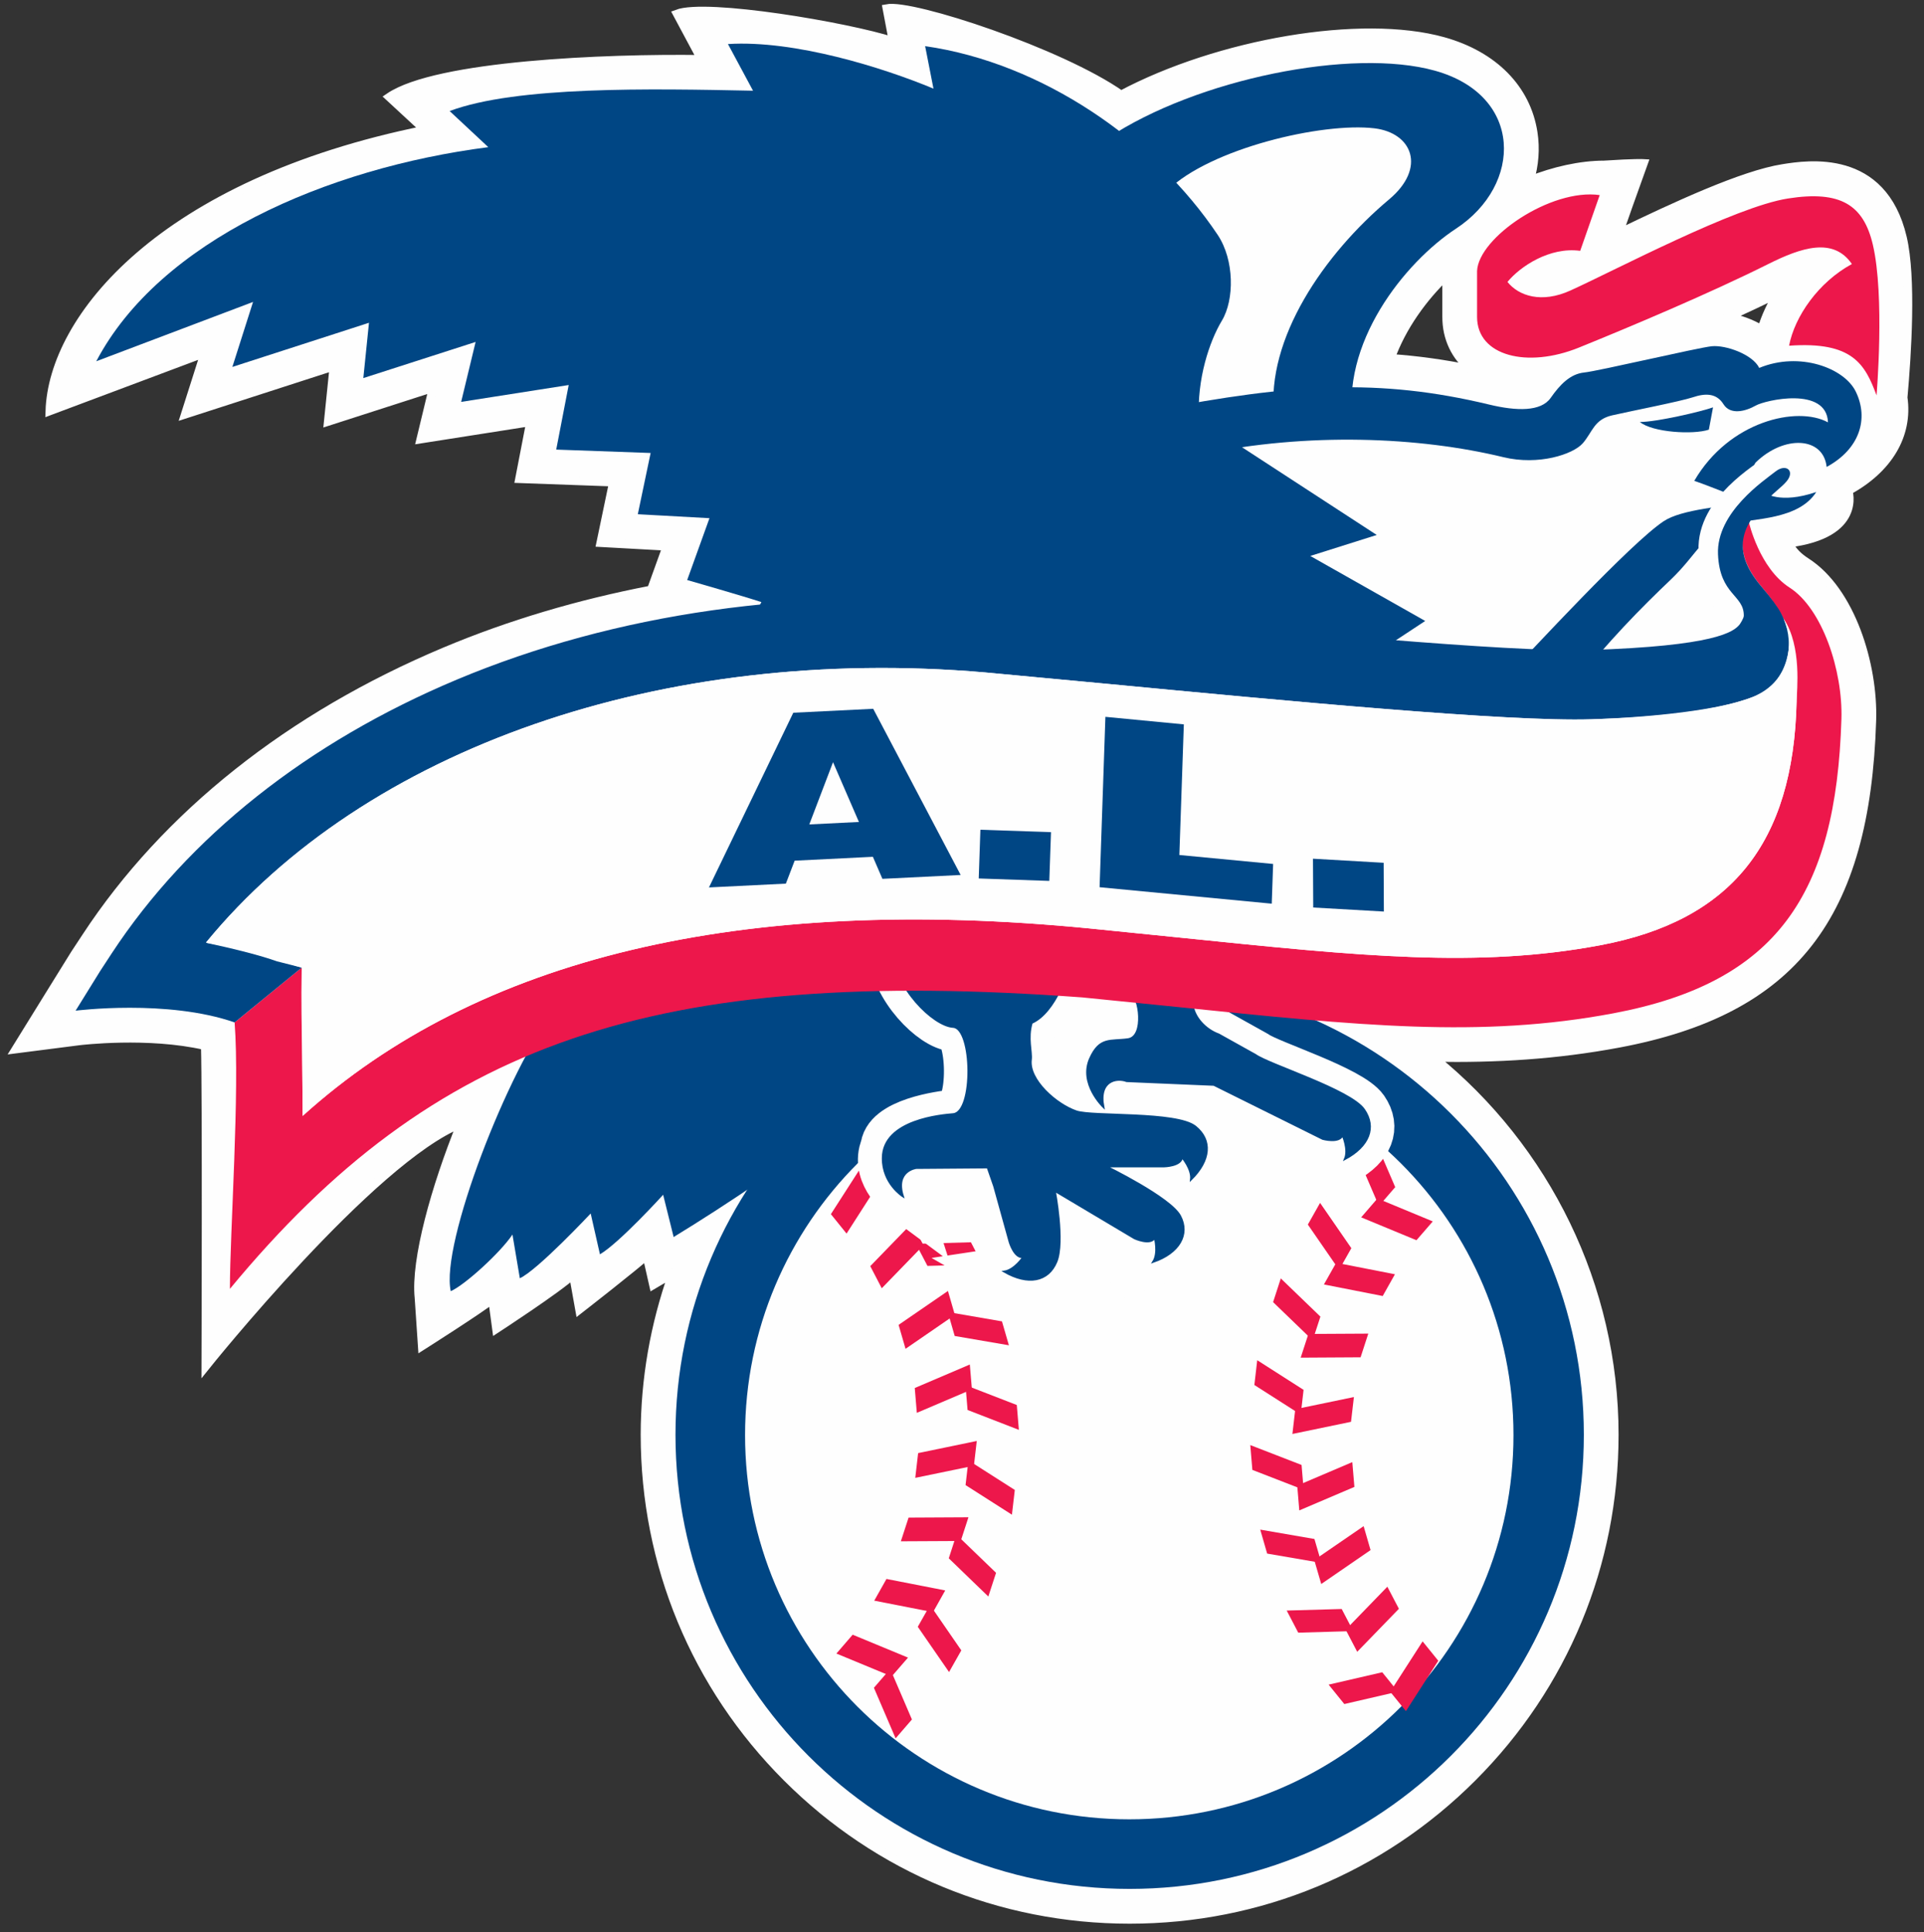 <?xml version="1.0" encoding="UTF-8" standalone="no"?>
<svg width="500px" height="502px" viewBox="0 0 500 502" version="1.1" xmlns="http://www.w3.org/2000/svg" xmlns:xlink="http://www.w3.org/1999/xlink">
    <rect x="0" y="0" width="500" height="502" fill="#333333" stroke="none"/>
    <!-- Generator: Sketch 39.1 (31720) - http://www.bohemiancoding.com/sketch -->
    <title>AL</title>
    <desc>Created with Sketch.</desc>
    <defs></defs>
    <g id="Page-1" stroke="none" stroke-width="1" fill="none" fill-rule="evenodd">
        <g id="AL">
            <g id="Page-1" transform="translate(4, 1)">
                <g id="Group-127" transform="translate(0, 0.857)">
                    <path d="M357.407,91.217 C360.337,83.05 365.882,75.381 371.915,69.681 L371.915,80.5 C371.915,85.987 374.175,90.742 378.299,94.096 C371.167,92.643 364.307,91.693 357.407,91.217 M453.809,83.752 C451.067,82.121 447.967,81.022 445.092,80.504 C449.599,78.451 454.029,76.365 458.144,74.32 C456.235,77.336 454.753,80.534 453.809,83.752 M490.427,59.856 C485.236,37.802 465.76,40.873 459.372,41.881 C448.897,43.528 431.225,51.742 416.663,58.778 L419.226,51.461 L423.125,40.574 C423.125,40.574 420.887,40.439 412.85,40.971 C406.702,40.975 399.739,42.566 393.569,45.044 C394.769,41.008 395.116,36.798 394.466,32.6 C392.698,21.181 384.171,12.534 371.084,8.871 C349.834,2.921 312.748,9.28 287.337,22.788 C271.747,11.804 233.109,-0.988 226.452,0.326 L228.068,8.867 C216.314,5.052 179.65,-1.19 171.961,1.723 L178.176,13.34 L178.271,13.526 C153.28,13.175 109.536,14.981 97.171,23.354 L106.415,31.903 C37.924,45.744 9.666,80.921 8.918,104.949 L49.201,89.846 L44.118,105.802 L82.748,93.316 L81.276,107.677 L108.548,98.893 L105.322,112.262 L133.84,107.788 L130.98,122.566 L155.371,123.451 L152.09,139.179 L169.28,140.129 L165.221,151.395 C146.422,155.02 128.488,160.336 111.718,167.373 C71.406,184.286 39.132,209.921 18.393,241.522 L15.393,246.08 L15.338,246.175 L15.282,246.262 L8.882,256.58 L0.112,270.752 L16.657,268.633 C16.846,268.613 34.508,266.475 49.316,269.885 C49.679,281.348 49.453,353.161 49.453,353.161 C49.453,353.161 92.657,299.205 115.841,290.07 C109.147,306.588 103.817,325.613 104.854,335.354 L105.697,347.881 C105.697,347.881 121.116,338.098 123.959,335.719 L124.994,343.427 C124.994,343.427 141.02,332.988 144.95,329.302 L146.579,338.395 C146.579,338.395 161.184,327.03 164.057,324.332 L165.787,331.992 L170.824,329.026 C166.09,342.411 163.589,356.55 163.589,370.943 C163.589,404.578 176.692,436.211 200.487,460.002 C224.283,483.794 255.918,496.895 289.56,496.895 C323.215,496.895 354.846,483.794 378.642,460.002 C402.433,436.211 415.54,404.578 415.54,370.943 C415.54,332.369 397.751,296.512 368.534,272.937 C384.838,273.231 400.413,272.31 416.681,269.26 C461.846,260.774 480.911,236.433 482.482,185.244 C482.924,170.925 477.084,151.659 465.379,144.149 C463.508,142.943 461.971,141.542 460.78,139.312 C480.032,136.923 476.332,125.665 476.332,125.665 C486.668,120.062 492.038,111.233 490.612,101.447 C491.62,90.181 492.903,70.35 490.427,59.856" id="Fill-1" fill="#FEFEFE"></path>
                    <path d="M357.407,91.217 C360.337,83.05 365.882,75.381 371.915,69.681 L371.915,80.5 C371.915,85.987 374.175,90.742 378.299,94.096 C371.167,92.643 364.307,91.693 357.407,91.217 L357.407,91.217 Z M453.809,83.752 C451.067,82.121 447.967,81.022 445.092,80.504 C449.599,78.451 454.029,76.365 458.144,74.32 C456.235,77.336 454.753,80.534 453.809,83.752 L453.809,83.752 Z M490.427,59.856 C485.236,37.802 465.76,40.873 459.372,41.881 C448.897,43.528 431.225,51.742 416.663,58.778 L419.226,51.461 L423.125,40.574 C423.125,40.574 420.887,40.439 412.85,40.971 C406.702,40.975 399.739,42.566 393.569,45.044 C394.769,41.008 395.116,36.798 394.466,32.6 C392.698,21.181 384.171,12.534 371.084,8.871 C349.834,2.921 312.748,9.28 287.337,22.788 C271.747,11.804 233.109,-0.988 226.452,0.326 L228.068,8.867 C216.314,5.052 179.65,-1.19 171.961,1.723 L178.176,13.34 L178.271,13.526 C153.28,13.175 109.536,14.981 97.171,23.354 L106.415,31.903 C37.924,45.744 9.666,80.921 8.918,104.949 L49.201,89.846 L44.118,105.802 L82.748,93.316 L81.276,107.677 L108.548,98.893 L105.322,112.262 L133.84,107.788 L130.98,122.566 L155.371,123.451 L152.09,139.179 L169.28,140.129 L165.221,151.395 C146.422,155.02 128.488,160.336 111.718,167.373 C71.406,184.286 39.132,209.921 18.393,241.522 L15.393,246.08 L15.338,246.175 L15.282,246.262 L8.882,256.58 L0.112,270.752 L16.657,268.633 C16.846,268.613 34.508,266.475 49.316,269.885 C49.679,281.348 49.453,353.161 49.453,353.161 C49.453,353.161 92.657,299.205 115.841,290.07 C109.147,306.588 103.817,325.613 104.854,335.354 L105.697,347.881 C105.697,347.881 121.116,338.098 123.959,335.719 L124.994,343.427 C124.994,343.427 141.02,332.988 144.95,329.302 L146.579,338.395 C146.579,338.395 161.184,327.03 164.057,324.332 L165.787,331.992 L170.824,329.026 C166.09,342.411 163.589,356.55 163.589,370.943 C163.589,404.578 176.692,436.211 200.487,460.002 C224.283,483.794 255.918,496.895 289.56,496.895 C323.215,496.895 354.846,483.794 378.642,460.002 C402.433,436.211 415.54,404.578 415.54,370.943 C415.54,332.369 397.751,296.512 368.534,272.937 C384.838,273.231 400.413,272.31 416.681,269.26 C461.846,260.774 480.911,236.433 482.482,185.244 C482.924,170.925 477.084,151.659 465.379,144.149 C463.508,142.943 461.971,141.542 460.78,139.312 C480.032,136.923 476.332,125.665 476.332,125.665 C486.668,120.062 492.038,111.233 490.612,101.447 C491.62,90.181 492.903,70.35 490.427,59.856 L490.427,59.856 Z" id="Stroke-3" stroke="#FEFEFE" stroke-width="2.177"></path>
                    <path d="M449.153,142.188 C449.699,144.522 450.992,147.278 453.599,150.375 C451.046,147.355 449.673,144.653 449.153,142.188 M240.593,255.793 L240.414,255.627 C247.183,255.728 254.19,255.962 261.419,256.335 C253.827,258.19 246.522,260.772 239.589,264.026 C241.217,260.837 241.68,258.024 240.593,255.793" id="Fill-5" fill="#004684"></path>
                    <path d="M289.559,488.945 C224.385,488.945 171.541,436.117 171.541,370.943 C171.541,305.762 224.385,252.925 289.559,252.925 C354.749,252.925 407.6,305.762 407.6,370.943 C407.6,436.117 354.749,488.945 289.559,488.945" id="Fill-7" fill="#004684"></path>
                    <path d="M289.472,470.863 C234.332,470.863 189.624,426.173 189.624,371.03 C189.624,315.893 234.332,271.195 289.472,271.195 C344.616,271.195 389.316,315.893 389.316,371.03 C389.316,426.173 344.616,470.863 289.472,470.863" id="Fill-9" fill="#FEFEFE"></path>
                    <polygon id="Fill-11" fill="#FEFEFE" points="262.845 250.688 259.663 281.414 297.81 275.055 299.929 247.515 294.632 249.632"></polygon>
                    <path d="M171.064,319.567 C197.656,303.331 247.163,269.346 240.593,255.791 L230.411,246.858 L184.717,248.846 L140.385,260.112 C127.988,276.063 110.431,321.422 113.139,333.634 C116.676,332.122 125.959,323.719 129.178,318.922 L131.091,330.277 C135.749,328.14 149.503,313.448 149.503,313.448 L151.912,324.063 C157.048,321.021 168.334,308.585 168.334,308.585 L171.064,319.567 Z" id="Fill-13" fill="#004684"></path>
                    <polygon id="Fill-15" fill="#ED174B" points="234.261 365.249 233.725 358.796 248.033 352.691 248.578 359.147"></polygon>
                    <polygon id="Fill-17" fill="#ED174B" points="260.778 369.668 260.241 363.214 246.911 358.051 247.447 364.504"></polygon>
                    <polygon id="Fill-19" fill="#ED174B" points="233.856 382.142 234.6 375.709 249.838 372.558 249.094 378.993"></polygon>
                    <polygon id="Fill-21" fill="#ED174B" points="258.974 391.711 259.722 385.282 247.672 377.594 246.926 384.022"></polygon>
                    <polygon id="Fill-23" fill="#ED174B" points="230.111 398.625 232.119 392.465 247.675 392.383 245.671 398.546"></polygon>
                    <polygon id="Fill-25" fill="#ED174B" points="252.842 412.974 254.851 406.815 244.561 396.891 242.563 403.047"></polygon>
                    <polygon id="Fill-27" fill="#ED174B" points="223.195 414.049 226.373 408.41 241.641 411.392 238.467 417.041"></polygon>
                    <polygon id="Fill-29" fill="#ED174B" points="242.634 432.6 245.82 426.969 237.704 415.198 234.51 420.842"></polygon>
                    <polygon id="Fill-31" fill="#ED174B" points="213.361 427.792 217.587 422.896 231.97 428.846 227.728 433.737"></polygon>
                    <polygon id="Fill-33" fill="#ED174B" points="228.748 449.827 232.986 444.924 227.347 431.789 223.108 436.686"></polygon>
                    <polygon id="Fill-35" fill="#ED174B" points="231.328 348.612 229.523 342.391 242.347 333.578 244.146 339.796"></polygon>
                    <polygon id="Fill-37" fill="#ED174B" points="258.186 347.695 256.386 341.481 242.307 339.052 244.104 345.277"></polygon>
                    <polygon id="Fill-39" fill="#ED174B" points="225.148 332.877 222.16 327.131 232.994 315.96 235.986 321.706"></polygon>
                    <polygon id="Fill-41" fill="#ED174B" points="251.31 326.667 248.318 320.929 234.03 321.332 237.022 327.068"></polygon>
                    <polygon id="Fill-43" fill="#ED174B" points="216 318.67 211.927 313.621 220.339 300.541 224.404 305.569"></polygon>
                    <polygon id="Fill-45" fill="#221F20" points="240.413 307.416 236.34 302.383 222.415 305.605 226.48 310.641"></polygon>
                    <polygon id="Fill-47" fill="#FEFEFE" points="231.284 313.574 232.879 305.885 243.469 305.093 243.729 312.248"></polygon>
                    <polygon id="Fill-49" fill="#ED174B" points="347.431 378.051 347.976 384.493 333.655 390.598 333.119 384.15"></polygon>
                    <polygon id="Fill-51" fill="#ED174B" points="320.919 373.625 321.459 380.074 334.786 385.242 334.241 378.788"></polygon>
                    <polygon id="Fill-53" fill="#ED174B" points="347.845 361.142 347.097 367.58 331.867 370.735 332.611 364.303"></polygon>
                    <polygon id="Fill-55" fill="#ED174B" points="322.723 351.573 321.979 358.011 334.025 365.706 334.767 359.275"></polygon>
                    <polygon id="Fill-57" fill="#ED174B" points="351.586 344.663 349.582 350.818 334.018 350.909 336.022 344.749"></polygon>
                    <polygon id="Fill-59" fill="#ED174B" points="328.847 330.321 326.847 336.481 337.132 346.404 339.141 340.245"></polygon>
                    <polygon id="Fill-61" fill="#ED174B" points="358.506 329.243 355.332 334.894 340.056 331.892 343.238 326.255"></polygon>
                    <polygon id="Fill-63" fill="#ED174B" points="339.055 310.696 335.877 316.331 344.001 328.093 347.179 322.462"></polygon>
                    <polygon id="Fill-65" fill="#ED174B" points="368.344 315.508 364.101 320.399 349.734 314.453 353.965 309.55"></polygon>
                    <polygon id="Fill-67" fill="#ED174B" points="352.937 293.464 348.707 298.371 354.351 311.498 358.581 306.601"></polygon>
                    <path d="M322.25,272.255 C325.825,274.808 346.931,281.348 350.476,286.451 C353.674,291.046 351.795,295.957 345.509,299.304 C346.588,296.812 344.898,293.082 344.898,293.082 C344.112,295.268 339.749,294.066 339.749,294.066 L311.449,280.014 L288.794,279.052 C286.179,278.08 281.43,278.882 282.741,285.77 C282.741,285.77 276.349,279.713 279.303,273.157 C281.803,267.59 284.534,268.806 289.121,268.173 C293.71,267.546 291.942,256.659 290.034,256.659 C288.137,256.659 281.261,256.118 282.245,244.979 L315.991,244.979 C315.991,244.979 317.961,253.122 311.184,253.784 C302.55,254.768 305.508,264.274 312.727,266.943 L322.25,272.255 Z" id="Fill-69" fill="#FEFEFE"></path>
                    <path d="M322.25,272.255 C325.825,274.808 346.931,281.348 350.476,286.451 C353.674,291.046 351.795,295.957 345.509,299.304 C346.588,296.812 344.898,293.082 344.898,293.082 C344.112,295.268 339.749,294.066 339.749,294.066 L311.449,280.014 L288.794,279.052 C286.179,278.08 281.43,278.882 282.741,285.77 C282.741,285.77 276.349,279.713 279.303,273.157 C281.803,267.59 284.534,268.806 289.121,268.173 C293.71,267.546 291.942,256.659 290.034,256.659 C288.137,256.659 281.261,256.118 282.245,244.979 L315.991,244.979 C315.991,244.979 317.961,253.122 311.184,253.784 C302.55,254.768 305.508,264.274 312.727,266.943 L322.25,272.255 L322.25,272.255 Z" id="Stroke-71" stroke="#FEFEFE" stroke-width="12.712"></path>
                    <path d="M225.704,296.898 C223.572,303.753 230.646,308.983 230.646,308.983 C228.516,302.319 234.096,301.62 234.096,301.62 L252.669,301.477 L254.363,306.36 L258.391,320.894 C258.391,320.894 259.684,325.227 261.948,324.747 C261.948,324.747 259.68,328.144 256.986,328.553 C263.16,332.11 268.415,331.136 270.536,325.967 C272.655,320.799 270.123,307.561 270.123,307.561 L290.859,319.902 C290.859,319.902 294.977,321.793 296.104,319.757 C296.104,319.757 297.167,323.706 295.699,326.007 C302.441,323.694 305.057,318.745 302.677,314.11 C300.294,309.471 283.439,301.21 283.439,301.21 L298.514,301.21 C298.514,301.21 303.028,301.128 303.169,298.807 C303.169,298.807 305.839,301.914 305.516,304.616 C310.598,299.616 310.999,294.378 306.644,290.874 C301.79,286.979 279.854,288.362 275.7,286.924 C270.419,285.104 263.239,278.729 263.892,273.485 C264.152,271.412 262.92,267.912 264.114,263.912 C270.123,261.317 274.303,250.122 274.385,244.916 L227.944,244.916 C228.369,254.674 238.586,264.686 243.698,264.962 C248.822,265.247 249.148,287.206 243.698,287.648 C240.96,287.876 225.998,289.825 225.944,296.65 L225.704,296.898 Z" id="Fill-73" fill="#FEFEFE"></path>
                    <path d="M225.704,296.898 C223.572,303.753 230.646,308.983 230.646,308.983 C228.516,302.319 234.096,301.62 234.096,301.62 L252.669,301.477 L254.363,306.36 L258.391,320.894 C258.391,320.894 259.684,325.227 261.948,324.747 C261.948,324.747 259.68,328.144 256.986,328.553 C263.16,332.11 268.415,331.136 270.536,325.967 C272.655,320.799 270.123,307.561 270.123,307.561 L290.859,319.902 C290.859,319.902 294.977,321.793 296.104,319.757 C296.104,319.757 297.167,323.706 295.699,326.007 C302.441,323.694 305.057,318.745 302.677,314.11 C300.294,309.471 283.439,301.21 283.439,301.21 L298.514,301.21 C298.514,301.21 303.028,301.128 303.169,298.807 C303.169,298.807 305.839,301.914 305.516,304.616 C310.598,299.616 310.999,294.378 306.644,290.874 C301.79,286.979 279.854,288.362 275.7,286.924 C270.419,285.104 263.239,278.729 263.892,273.485 C264.152,271.412 262.92,267.912 264.114,263.912 C270.123,261.317 274.303,250.122 274.385,244.916 L227.944,244.916 C228.369,254.674 238.586,264.686 243.698,264.962 C248.822,265.247 249.148,287.206 243.698,287.648 C240.96,287.876 225.998,289.825 225.944,296.65 L225.704,296.898 L225.704,296.898 Z" id="Stroke-75" stroke="#FEFEFE" stroke-width="12.712"></path>
                    <path d="M230.646,308.983 C228.515,302.319 234.096,301.62 234.096,301.62 L252.669,301.477 L254.363,306.36 L258.392,320.894 C258.392,320.894 259.682,325.227 261.947,324.745 C261.947,324.745 259.678,328.144 256.986,328.553 C263.161,332.11 268.413,331.136 270.536,325.967 C272.656,320.799 270.123,307.561 270.123,307.561 L290.858,319.902 C290.858,319.902 294.977,321.793 296.104,319.757 C296.104,319.757 297.167,323.706 295.699,326.005 C302.44,323.694 305.198,318.874 302.678,314.11 C300.157,309.342 283.439,301.21 283.439,301.21 L298.514,301.21 C298.514,301.21 303.027,301.128 303.17,298.807 C303.17,298.807 305.839,301.914 305.517,304.616 C310.596,299.616 310.999,294.378 306.642,290.874 C301.791,286.979 279.854,288.36 275.7,286.924 C270.42,285.104 263.239,278.729 263.892,273.485 C264.153,271.412 262.921,267.912 264.114,263.912 C270.123,261.315 274.301,250.122 274.384,244.916 L227.944,244.916 C228.37,254.672 238.587,264.686 243.698,264.962 C248.822,265.247 249.149,287.206 243.698,287.648 C240.96,287.876 225.468,289.106 225.416,299.031 C225.337,305.656 230.646,308.983 230.646,308.983" id="Fill-77" fill="#004684"></path>
                    <path d="M230.646,308.983 C228.515,302.319 234.096,301.62 234.096,301.62 L252.669,301.477 L254.363,306.36 L258.392,320.894 C258.392,320.894 259.682,325.227 261.947,324.745 C261.947,324.745 259.678,328.144 256.986,328.553 C263.161,332.11 268.413,331.136 270.536,325.967 C272.656,320.799 270.123,307.561 270.123,307.561 L290.858,319.902 C290.858,319.902 294.977,321.793 296.104,319.757 C296.104,319.757 297.167,323.706 295.699,326.005 C302.44,323.694 305.198,318.874 302.678,314.11 C300.157,309.342 283.439,301.21 283.439,301.21 L298.514,301.21 C298.514,301.21 303.027,301.128 303.17,298.807 C303.17,298.807 305.839,301.914 305.517,304.616 C310.596,299.616 310.999,294.378 306.642,290.874 C301.791,286.979 279.854,288.36 275.7,286.924 C270.42,285.104 263.239,278.729 263.892,273.485 C264.153,271.412 262.921,267.912 264.114,263.912 C270.123,261.315 274.301,250.122 274.384,244.916 L227.944,244.916 C228.37,254.672 238.587,264.686 243.698,264.962 C248.822,265.247 249.149,287.206 243.698,287.648 C240.96,287.876 225.468,289.106 225.416,299.031 C225.337,305.656 230.646,308.983 230.646,308.983 L230.646,308.983 Z" id="Stroke-79" stroke="#004684" stroke-width="0.5"></path>
                    <path d="M322.25,272.255 C325.825,274.808 346.931,281.348 350.476,286.451 C353.674,291.046 351.795,295.957 345.509,299.304 C346.588,296.812 344.898,293.082 344.898,293.082 C344.112,295.268 339.749,294.066 339.749,294.066 L311.449,280.014 L288.794,279.052 C286.179,278.08 281.43,278.882 282.741,285.77 C282.741,285.77 276.349,279.713 279.303,273.157 C281.803,267.59 284.534,268.806 289.121,268.173 C293.71,267.546 291.942,256.659 290.034,256.659 C288.137,256.659 281.261,256.118 282.245,244.979 L315.991,244.979 C315.991,244.979 317.961,253.122 311.184,253.784 C302.55,254.768 305.508,264.274 312.727,266.943 L322.25,272.255 Z" id="Fill-81" fill="#004684"></path>
                    <path d="M322.25,272.255 C325.825,274.808 346.931,281.348 350.476,286.451 C353.674,291.046 351.795,295.957 345.509,299.304 C346.588,296.812 344.898,293.082 344.898,293.082 C344.112,295.268 339.749,294.066 339.749,294.066 L311.449,280.014 L288.794,279.052 C286.179,278.08 281.43,278.882 282.741,285.77 C282.741,285.77 276.349,279.713 279.303,273.157 C281.803,267.59 284.534,268.806 289.121,268.173 C293.71,267.546 291.942,256.659 290.034,256.659 C288.137,256.659 281.261,256.118 282.245,244.979 L315.991,244.979 C315.991,244.979 317.961,253.122 311.184,253.784 C302.55,254.768 305.508,264.274 312.727,266.943 L322.25,272.255 L322.25,272.255 Z" id="Stroke-83" stroke="#004684" stroke-width="0.5"></path>
                    <polygon id="Fill-85" fill="#ED174B" points="350.373 394.687 352.174 400.909 339.358 409.721 337.543 403.492"></polygon>
                    <polygon id="Fill-87" fill="#ED174B" points="323.503 395.589 325.303 401.819 339.398 404.24 337.589 398.026"></polygon>
                    <polygon id="Fill-89" fill="#ED174B" points="356.537 410.426 359.541 416.164 348.707 427.335 345.707 421.598"></polygon>
                    <polygon id="Fill-91" fill="#ED174B" points="330.383 416.62 333.383 422.366 347.671 421.955 344.675 416.215"></polygon>
                    <polygon id="Fill-93" fill="#ED174B" points="341.276 435.872 345.355 440.913 359.282 437.691 355.209 432.654"></polygon>
                    <path d="M283.852,34.029 C307.025,18.636 347.405,10.497 368.942,16.521 C391.878,22.937 391.749,46.154 374.37,57.562 C361.173,66.221 343.959,87.429 347.754,109.15 C326.031,113.13 296.211,121.864 300.868,103.544 C307.025,79.277 300.868,53.219 283.852,34.029" id="Fill-95" fill="#004684"></path>
                    <path d="M327.114,106.07 C324.944,86.161 340.154,64.074 356.989,49.957 C366.744,41.782 363.03,32.671 353.186,31.486 C339.614,29.867 310.463,36.742 299.421,47.599 C315.354,66.429 303.764,92.316 304.488,108.976 C311.735,107.524 322.775,105.711 327.114,106.07" id="Fill-97" fill="#FEFEFE"></path>
                    <path d="M193.867,154.588 L187.346,167.078 L357.533,177.033 C355.154,169.898 354.714,166.945 354.714,166.945 L366.268,159.332 L336.399,142.447 L353.674,136.993 C353.674,136.993 308.111,117.297 307.565,106.977 C307.025,96.658 310.281,86.882 313.54,81.455 C316.808,76.025 316.808,65.705 312.459,59.189 C296.158,34.753 266.834,14.475 236.421,10.132 L238.586,21.172 C225.558,15.743 202.555,8.501 185.178,9.588 L191.693,21.713 C165.083,21.172 130.227,20.487 112.848,26.997 L122.896,36.38 C80.803,41.805 37.513,60.652 21.019,92.013 L61.761,76.596 L56.385,93.485 L91.889,82.011 L90.42,96.384 L119.599,86.993 L115.842,102.566 L143.791,98.186 L140.547,114.963 L165.083,115.844 L161.749,131.757 L180.375,132.787 L174.584,148.854 C174.584,148.854 189.519,153.138 193.867,154.588" id="Fill-99" fill="#004684"></path>
                    <path d="M411.724,48.835 L406.655,63.319 C398.688,62.232 391.009,67.422 387.755,71.398 C390.654,75.021 396.585,77.049 404.12,73.624 C416.067,68.198 446.841,51.9 460.609,49.724 C474.365,47.555 480.273,51.43 482.695,61.676 C485.854,75.095 483.669,100.874 483.669,100.874 C480.666,92.785 477.462,86.799 460.936,87.972 C462.386,80.37 468.568,71.458 477.261,66.745 C472.417,59.688 464.083,62.472 455.538,66.745 C440.328,74.347 419.686,83.039 406.298,88.468 C392.895,93.896 379.855,90.642 379.855,80.499 L379.855,68.559 C380.222,59.87 399.051,47.029 411.724,48.835" id="Fill-101" fill="#ED174B"></path>
                    <path d="M296.159,104.7 C331.831,97.821 354.399,96.384 383.005,103.263 C390.123,104.98 396.467,105.134 398.991,101.515 C401.417,98.049 404.069,95.305 407.684,94.934 C411.305,94.577 437.232,88.476 440.856,88.109 C444.471,87.753 451.462,90.216 453.182,93.741 C463.677,89.398 475.326,93.769 478.284,99.924 C481.655,106.882 479.379,114.761 470.7,119.47 C469.861,111.571 459.594,111.111 452.186,118.38 C450.29,121.565 452.153,124.614 454.19,125.952 C454.624,126.241 458.463,129.212 468.002,125.989 C463.379,133.21 451.875,132.811 445.719,134.253 C439.563,135.706 437.022,142.255 430.142,148.795 C422.898,155.674 413.189,165.444 405.591,175.583 C397.259,175.583 358.069,174.803 348.297,174.803 C341.425,159.234 304.489,126.063 296.159,104.7" id="Fill-103" fill="#004684"></path>
                    <path d="M461.826,119.065 C461.157,118.519 458.562,119.243 457.195,120.325 C454.485,122.495 441.158,130.22 441.642,141.184 C442.108,151.823 445.897,152.029 445.828,157.525" id="Stroke-105" stroke="#FEFEFE" stroke-width="8.474"></path>
                    <path d="M308.112,116.214 C335.99,110.418 364.827,111.638 386.689,116.934 C395.821,119.148 404.788,116.214 407.328,113.317 C409.857,110.418 410.216,107.162 414.926,106.071 C419.636,104.989 432.674,102.452 435.929,101.37 C439.189,100.275 442.087,100.275 443.896,103.18 C445.706,106.071 449.685,104.989 452.229,103.543 C454.762,102.089 470.7,98.47 471.046,107.882 C463.09,103.543 445.345,107.523 436.298,123.089 C441.488,124.823 448.416,128.071 451.816,128.353 C443.847,129.803 433.029,130.45 428.327,133.587 C419.636,139.38 394.288,166.898 386.689,174.859 L349.393,172.327 C349.393,172.327 311.179,128.114 308.112,116.214" id="Fill-107" fill="#FEFEFE"></path>
                    <path d="M74.403,249.562 L74.651,288.022 L74.651,288.097 C120.21,246.919 188.818,230.538 279.009,239.371 L303.548,241.857 C349.597,246.589 380.024,249.728 411.889,243.746 C445.865,237.367 462.067,217.234 462.894,180.377 L462.886,179.171 C463.067,166.657 462.188,160.589 453.6,150.375 C445.131,140.294 450.477,133.8 450.477,133.8 C450.511,133.851 453.167,145.752 461.089,150.834 C469.534,156.254 474.93,172.326 474.538,185.006 C473.145,230.538 457.782,253.457 415.208,261.449 C380.78,267.913 349.318,264.671 301.707,259.768 L277.255,257.304 C165.861,249.145 108.722,268.951 55.748,333.034 C55.748,318.205 58.343,281.738 56.97,263.8 L74.403,249.562 Z" id="Fill-109" fill="#ED174B"></path>
                    <path d="M56.969,263.801 C39.474,257.717 15.645,260.753 15.645,260.753 L22.037,250.444 L25.021,245.88 C44.894,215.612 75.939,190.993 114.783,174.702 C155.875,157.471 203.873,150.63 253.613,154.926 L285.041,157.868 C328.674,162.019 388.441,167.7 408.95,167.043 C441.63,166.019 446.566,162.372 448.129,160.346 C448.129,160.346 449.169,158.817 449.173,158.136 C449.232,152.638 442.934,152.831 442.467,142.188 C441.989,131.225 454.654,122.85 457.368,120.684 C460.094,118.507 462.528,120.412 460.362,123.126 C459.037,124.775 456.333,126.539 454.773,128.646 L454.43,128.948 C448.992,134.781 445.707,141.033 453.599,150.374 C459.376,157.21 459.346,158.297 460.949,162.854 C460.949,162.854 462.35,175.315 451.381,179.305 C440.856,183.136 426.102,184.519 409.519,185.043 C387.873,185.735 329.906,180.231 283.337,175.793 C283.337,175.793 251.996,172.866 252.026,172.866 C168.094,165.614 90.896,192.638 49.572,243.009 L49.601,243.12 C56.666,244.033 74.402,249.563 74.402,249.563 L56.969,263.801 Z" id="Fill-111" fill="#004684"></path>
                    <path d="M459.55,158.947 C462.355,165.727 461.103,175.017 451.894,179.062 C443.711,182.648 424.366,184.578 409.519,185.042 C387.873,185.735 329.906,180.231 283.336,175.792 C283.336,175.792 251.995,172.866 252.027,172.866 C168.095,165.614 90.897,192.638 49.573,243.009 L49.599,243.12 C56.259,244.562 63.097,246.185 67.973,247.929 L74.403,249.562 L74.328,255.961 C74.304,258.765 74.377,263.487 74.459,268.953 C74.568,276.279 74.651,288.021 74.651,288.021 L74.651,288.098 C120.209,246.921 188.817,230.54 279.008,239.372 L303.548,241.856 C349.598,246.59 380.026,249.727 411.889,243.747 C445.865,237.366 462.067,217.233 462.893,180.376 C462.952,177.546 464.307,166.09 459.55,158.947" id="Fill-113" fill="#FEFEFE"></path>
                    <path d="M283.797,173.134 L357.648,177.191 C355.264,170.048 354.829,167.098 354.829,167.098 L366.374,159.489 L336.512,142.6 L353.776,137.146 L307.679,107.13 L285.475,105.197 L283.797,173.134 Z" id="Fill-115" fill="#004684"></path>
                    <path d="M441.174,103.987 C438.186,105.074 426.513,107.792 422.168,107.792 C425.432,110.504 436.026,111.143 440.091,109.784 L441.174,103.987 Z" id="Fill-117" fill="#004684"></path>
                    <path d="M212.483,196.186 L206.315,212.357 L219.214,211.72 L212.483,196.186 Z M180.241,228.728 L202.157,183.337 L222.928,182.313 L245.651,225.491 L225.317,226.495 L222.841,220.769 L202.512,221.777 L200.227,227.739 L180.241,228.728 Z" id="Fill-119" fill="#004684"></path>
                    <polygon id="Fill-121" fill="#004684" points="250.349 226.4 250.779 213.741 269.13 214.366 268.686 227.033"></polygon>
                    <polygon id="Fill-123" fill="#004684" points="281.757 228.673 283.269 184.404 303.649 186.362 302.487 220.302 326.854 222.628 326.495 232.949"></polygon>
                    <polygon id="Fill-125" fill="#004684" points="337.275 233.945 337.212 221.266 355.575 222.324 355.632 234.996"></polygon>
                </g>
                <polygon id="Fill-128" fill="#ED174B" points="365.701 425.486 369.774 430.519 361.362 443.611 357.281 438.575"></polygon>
            </g>
        </g>
    </g>
</svg>